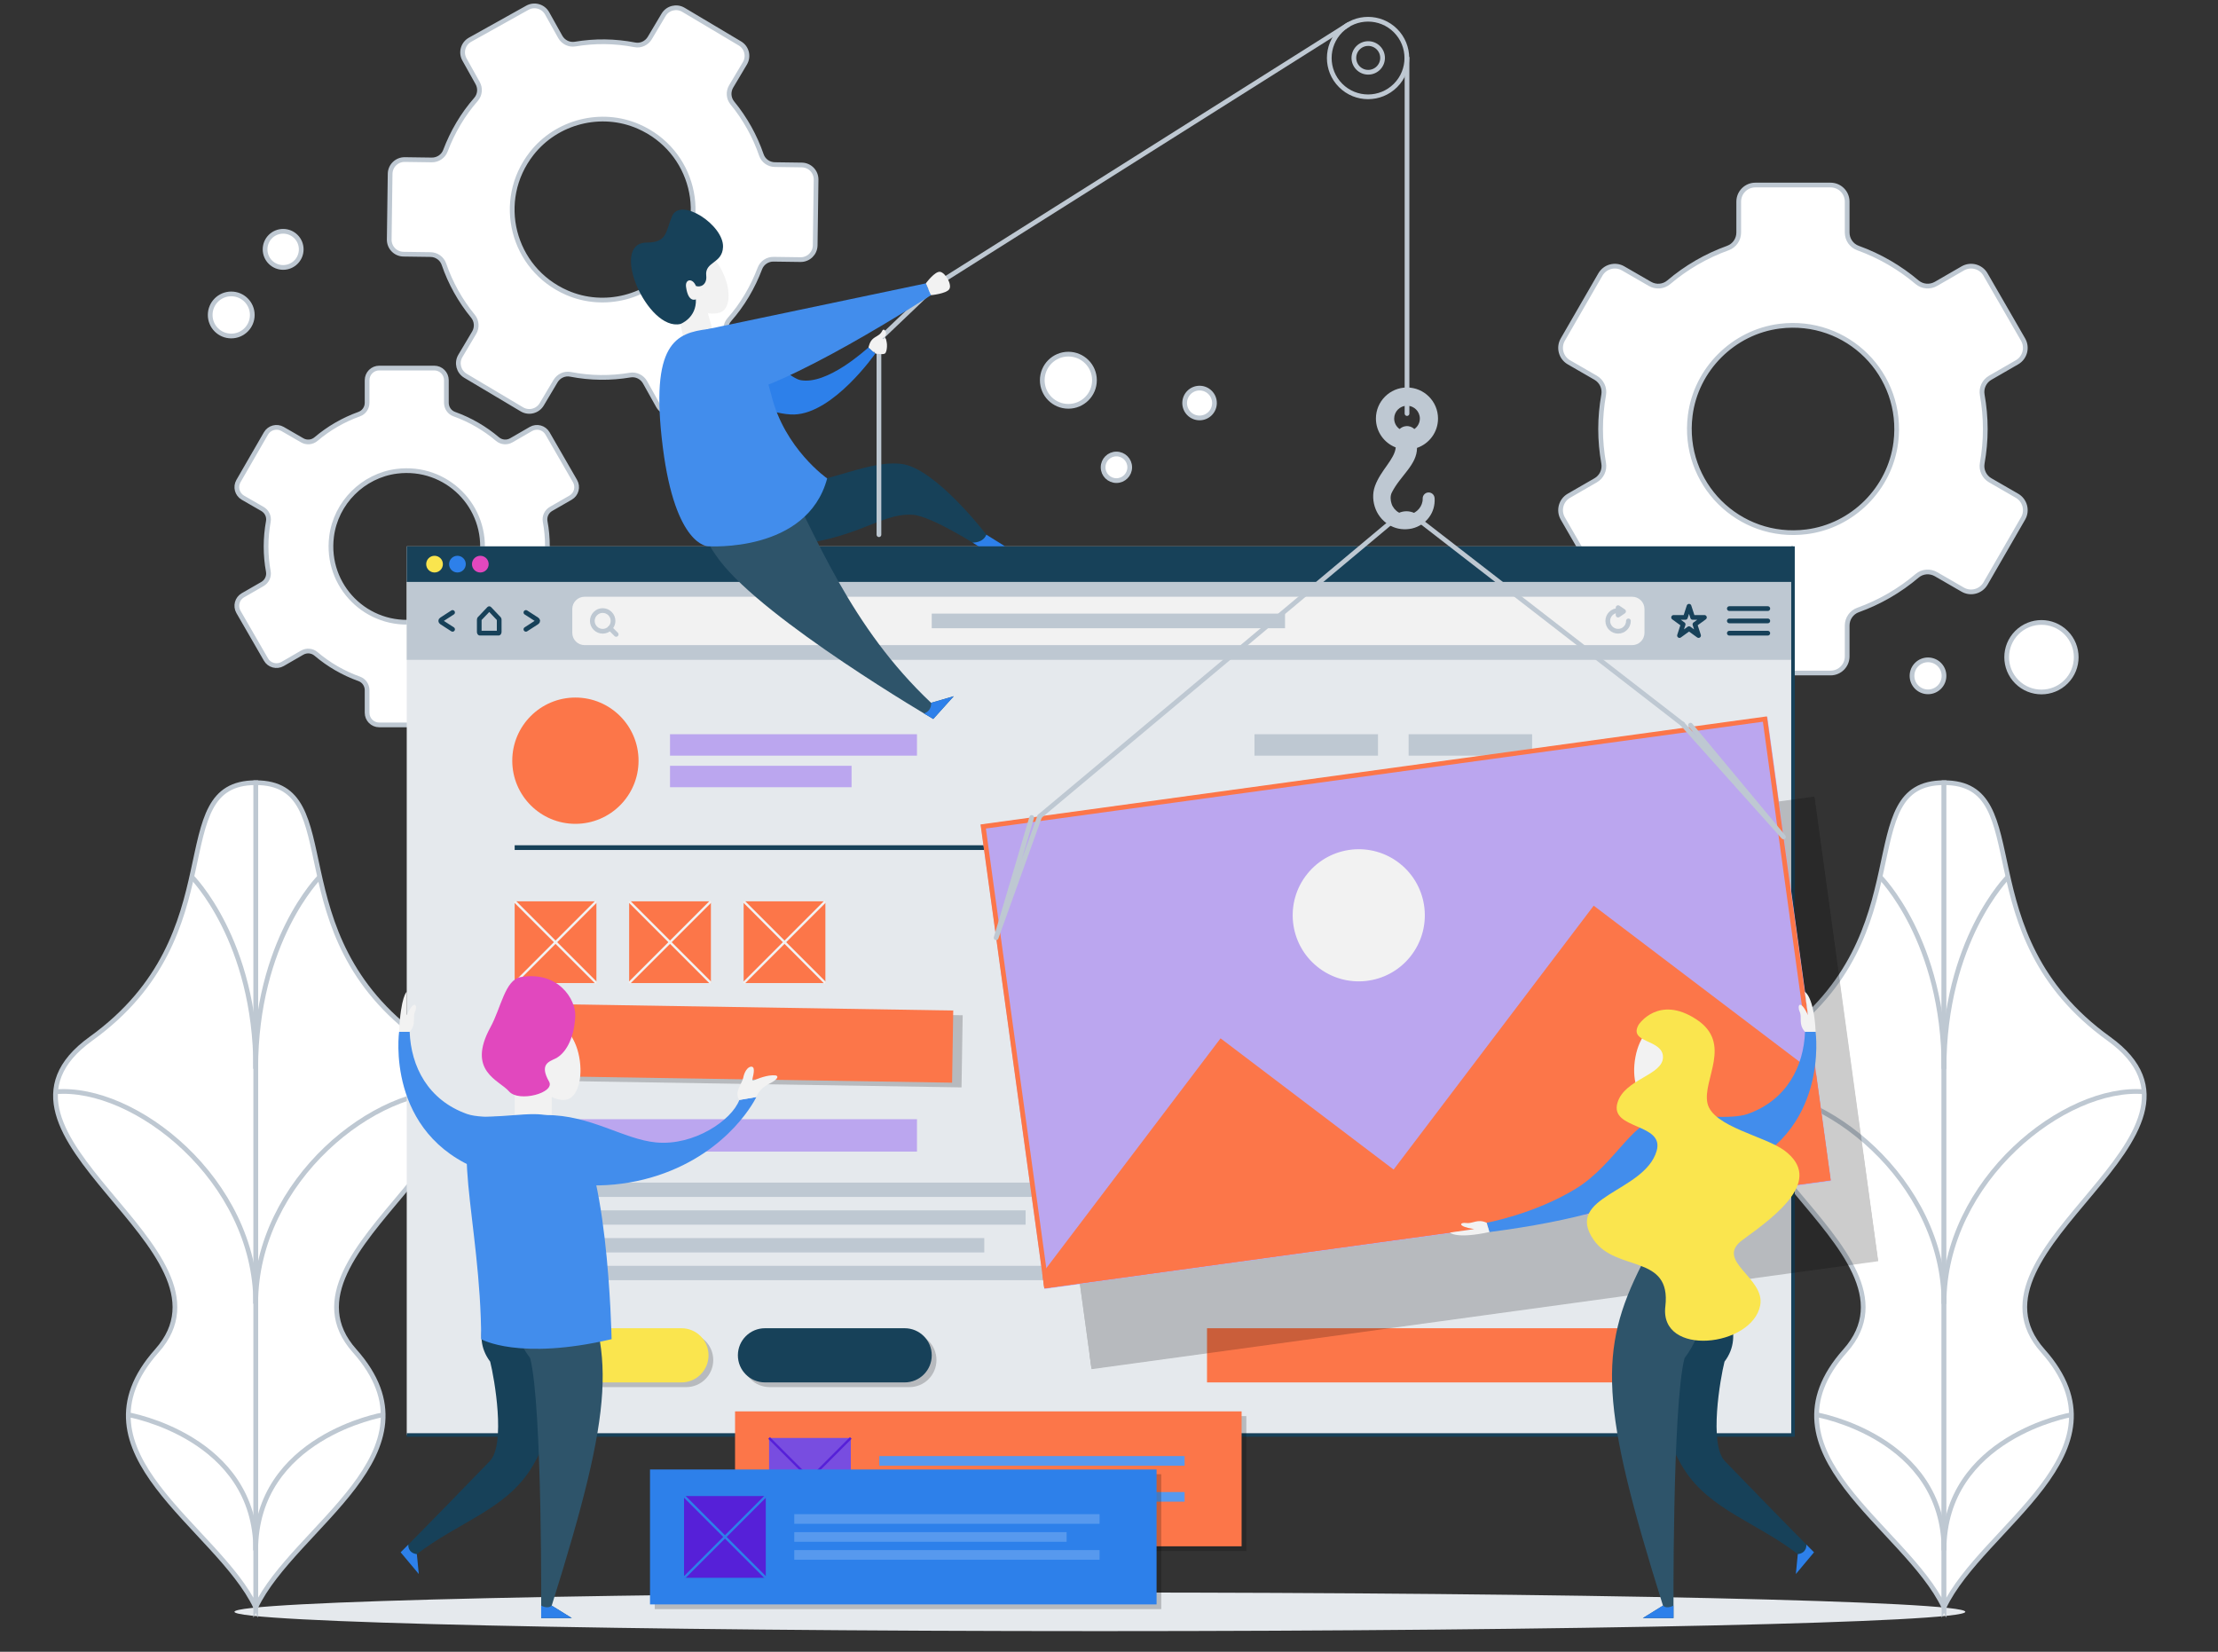 <?xml version="1.0" encoding="utf-8"?>
<!-- Generator: Adobe Illustrator 23.0.0, SVG Export Plug-In . SVG Version: 6.00 Build 0)  -->
<svg version="1.1" id="Layer_1" xmlns="http://www.w3.org/2000/svg" xmlns:xlink="http://www.w3.org/1999/xlink" x="0px" y="0px"
	 viewBox="0 0 470 350" style="enable-background:new 0 0 470 350;" xml:space="preserve">
<rect x="0" y="0" width="470" height="350" fill="#333333" stroke="none"/>
<style type="text/css">
	.st0{fill:#E5E9ED;}
	.st1{fill:#FFFFFF;stroke:#BEC8D2;stroke-miterlimit:10;}
	.st2{fill:none;stroke:#BEC8D2;stroke-miterlimit:10;}
	.st3{fill:#BEC8D2;}
	.st4{fill:#174159;}
	.st5{fill:none;stroke:#174159;stroke-linecap:round;stroke-miterlimit:10;}
	.st6{fill:#F2F2F2;}
	.st7{fill:none;stroke:#BEC8D2;stroke-linecap:round;stroke-miterlimit:10;}
	.st8{fill:none;stroke:#BEC8D2;stroke-linecap:round;stroke-linejoin:round;stroke-miterlimit:10;}
	.st9{fill:none;stroke:#174159;stroke-linecap:round;stroke-linejoin:round;stroke-miterlimit:10;}
	.st10{fill:none;stroke:#174159;stroke-width:0.75;stroke-miterlimit:10;}
	.st11{fill:#FAE54E;}
	.st12{fill:#2D80EA;}
	.st13{fill:#E148BE;}
	.st14{fill:#FC7649;}
	.st15{fill:#BBA6EF;}
	.st16{fill:none;stroke:#174159;stroke-miterlimit:10;}
	.st17{opacity:0.2;}
	.st18{fill:#FC7649;stroke:#F2F2F2;stroke-width:0.5;stroke-miterlimit:10;}
	.st19{fill:#2E546A;}
	.st20{fill:#428DEC;}
	.st21{fill:none;stroke:#000000;stroke-width:0.5;stroke-miterlimit:10;}
	.st22{display:none;}
	.st23{fill:#784DE0;}
	.st24{fill:none;stroke:#5620D8;stroke-width:0.5;stroke-miterlimit:10;}
	.st25{fill:#5799EE;}
	.st26{display:none;fill:#5799EE;}
	.st27{fill:#5620D8;}
	.st28{fill:none;stroke:#2D80EA;stroke-width:0.5;stroke-miterlimit:10;}
</style>
<g>
	<path class="st0" d="M416.46,341.54c0,2.26-82.11,4.09-183.39,4.09s-183.39-1.83-183.39-4.09c0-2.26,82.11-4.09,183.39-4.09
		S416.46,339.28,416.46,341.54z"/>
	<g>
		<g>
			<path class="st1" d="M411.94,340.58c-8.13-17.14-40.21-32.72-20.94-54.35c19.28-21.64-42.14-45.84-13.97-66.13
				c31.03-22.35,14.99-54.25,34.91-54.25V340.58z"/>
			<path class="st1" d="M411.94,340.58c8.13-17.14,40.21-32.72,20.94-54.35c-19.28-21.64,42.14-45.84,13.97-66.13
				c-31.03-22.35-14.99-54.25-34.91-54.25V340.58z"/>
		</g>
		<path class="st2" d="M411.94,328.52c0-24.07-27-28.74-27-28.74"/>
		<path class="st2" d="M411.94,276.25c0-26.25-25.73-46.34-42.43-44.9"/>
		<path class="st2" d="M411.94,226.46c0-27.16-13.56-40.66-13.56-40.66"/>
		<path class="st2" d="M411.94,328.52c0-24.07,27-28.74,27-28.74"/>
		<path class="st2" d="M411.94,276.25c0-26.25,25.73-46.34,42.43-44.9"/>
		<path class="st2" d="M411.94,226.46c0-27.16,13.56-40.66,13.56-40.66"/>
	</g>
	<g>
		<g>
			<path class="st1" d="M54.19,340.58c8.13-17.14,40.21-32.72,20.94-54.35c-19.28-21.64,42.14-45.84,13.97-66.13
				c-31.03-22.35-14.99-54.25-34.91-54.25V340.58z"/>
			<path class="st1" d="M54.19,340.58c-8.13-17.14-40.21-32.72-20.94-54.35c19.28-21.64-42.14-45.84-13.97-66.13
				c31.03-22.35,14.99-54.25,34.91-54.25V340.58z"/>
		</g>
		<path class="st2" d="M54.19,328.52c0-24.07,27-28.74,27-28.74"/>
		<path class="st2" d="M54.19,276.25c0-26.25,25.73-46.34,42.43-44.9"/>
		<path class="st2" d="M54.19,226.46c0-27.16,13.56-40.66,13.56-40.66"/>
		<path class="st2" d="M54.19,328.52c0-24.07-27-28.74-27-28.74"/>
		<path class="st2" d="M54.19,276.25c0-26.25-25.73-46.34-42.43-44.9"/>
		<path class="st2" d="M54.19,226.46c0-27.16-13.56-40.66-13.56-40.66"/>
	</g>
	<path class="st1" d="M116,115.79c0-1.81-0.16-3.58-0.48-5.29c-0.19-1.06,0.31-2.12,1.24-2.66l4.15-2.39
		c1.23-0.71,1.65-2.28,0.94-3.51l-5.83-10.1c-0.71-1.23-2.28-1.65-3.52-0.94l-4.15,2.4c-0.93,0.54-2.1,0.44-2.92-0.25
		c-2.69-2.28-5.79-4.09-9.17-5.3c-1.01-0.36-1.67-1.33-1.67-2.4v-4.79c0-1.42-1.15-2.57-2.57-2.57H80.36
		c-1.42,0-2.57,1.15-2.57,2.57v4.79c0,1.07-0.66,2.04-1.67,2.4c-3.38,1.21-6.48,3.02-9.17,5.3c-0.82,0.69-1.99,0.79-2.92,0.25
		l-4.15-2.4c-1.23-0.71-2.8-0.29-3.52,0.94l-5.83,10.1c-0.71,1.23-0.29,2.8,0.94,3.52l4.15,2.39c0.93,0.54,1.44,1.6,1.24,2.66
		c-0.31,1.72-0.48,3.49-0.48,5.29c0,1.81,0.16,3.58,0.48,5.29c0.19,1.06-0.31,2.12-1.24,2.66l-4.15,2.39
		c-1.23,0.71-1.65,2.28-0.94,3.52l5.83,10.1c0.71,1.23,2.28,1.65,3.52,0.94l4.15-2.4c0.93-0.54,2.1-0.44,2.92,0.25
		c2.69,2.28,5.79,4.09,9.17,5.3c1.01,0.36,1.67,1.33,1.67,2.4v4.79c0,1.42,1.15,2.57,2.57,2.57h11.66c1.42,0,2.57-1.15,2.57-2.57
		v-4.79c0-1.07,0.66-2.04,1.67-2.4c3.38-1.21,6.48-3.02,9.17-5.3c0.82-0.69,1.99-0.79,2.92-0.25l4.15,2.4
		c1.23,0.71,2.8,0.29,3.52-0.94l5.83-10.1c0.71-1.23,0.29-2.8-0.94-3.51l-4.15-2.39c-0.93-0.54-1.44-1.6-1.24-2.66
		C115.83,119.37,116,117.6,116,115.79z M88.28,131.72c-10.51,1.32-19.35-7.51-18.02-18.02c0.9-7.16,6.68-12.94,13.84-13.84
		c10.51-1.32,19.35,7.51,18.02,18.02C101.22,125.04,95.44,130.82,88.28,131.72z"/>
	<path class="st1" d="M158.27,62.61c1.1-1.85,2.01-3.77,2.75-5.72c0.45-1.2,1.61-1.98,2.9-1.96l5.71,0.08
		c1.7,0.02,3.09-1.33,3.11-3.03l0.19-13.91c0.02-1.7-1.33-3.09-3.03-3.11l-5.72-0.08c-1.28-0.02-2.43-0.83-2.84-2.04
		c-1.37-3.98-3.44-7.72-6.16-11.03c-0.81-0.99-0.9-2.39-0.25-3.49l2.92-4.91c0.87-1.46,0.39-3.34-1.07-4.21l-11.96-7.12
		c-1.46-0.87-3.34-0.39-4.21,1.07l-2.92,4.91c-0.66,1.1-1.93,1.69-3.18,1.44c-4.21-0.82-8.49-0.86-12.64-0.16
		c-1.27,0.21-2.52-0.41-3.15-1.53l-2.79-4.99c-0.83-1.48-2.7-2.01-4.18-1.18L99.6,8.42c-1.48,0.83-2.01,2.7-1.18,4.18l2.79,4.99
		c0.63,1.12,0.5,2.51-0.35,3.48c-1.37,1.57-2.62,3.28-3.72,5.14c-1.1,1.85-2.01,3.77-2.75,5.72c-0.45,1.2-1.61,1.98-2.9,1.96
		l-5.71-0.08c-1.7-0.02-3.09,1.33-3.11,3.03l-0.19,13.91c-0.02,1.7,1.33,3.09,3.03,3.11l5.72,0.08c1.28,0.02,2.43,0.83,2.84,2.04
		c1.37,3.98,3.44,7.72,6.16,11.03c0.81,0.99,0.9,2.39,0.25,3.49l-2.92,4.91c-0.87,1.46-0.39,3.34,1.07,4.21l11.96,7.12
		c1.46,0.87,3.34,0.39,4.21-1.07l2.92-4.91c0.66-1.1,1.93-1.69,3.18-1.44c4.21,0.82,8.49,0.86,12.64,0.16
		c1.27-0.21,2.52,0.41,3.15,1.53l2.79,4.99c0.83,1.48,2.7,2.01,4.18,1.18l12.14-6.79c1.48-0.83,2.01-2.7,1.18-4.18l-2.79-4.99
		c-0.63-1.12-0.5-2.51,0.35-3.48C155.92,66.18,157.17,64.46,158.27,62.61z M120.12,62.02c-11.58-5.06-15.25-19.52-7.47-29.48
		c5.3-6.79,14.76-9.19,22.65-5.74c11.58,5.06,15.25,19.52,7.47,29.48C137.47,63.07,128.01,65.47,120.12,62.02z"/>
	<path class="st1" d="M420.69,90.91c0-2.47-0.23-4.89-0.65-7.24c-0.26-1.45,0.43-2.9,1.7-3.63l5.67-3.27
		c1.68-0.97,2.26-3.12,1.29-4.81l-7.97-13.8c-0.97-1.68-3.12-2.26-4.81-1.29l-5.68,3.28c-1.27,0.73-2.87,0.61-4-0.34
		c-3.68-3.11-7.91-5.58-12.53-7.25c-1.38-0.5-2.29-1.82-2.29-3.29v-6.54c0-1.94-1.57-3.52-3.52-3.52h-15.94
		c-1.94,0-3.52,1.57-3.52,3.52v6.54c0,1.47-0.91,2.79-2.29,3.29c-4.62,1.66-8.86,4.13-12.53,7.25c-1.12,0.95-2.72,1.08-4,0.34
		l-5.68-3.28c-1.68-0.97-3.83-0.39-4.81,1.29l-7.97,13.8c-0.97,1.68-0.39,3.83,1.29,4.81l5.67,3.27c1.27,0.74,1.96,2.18,1.7,3.63
		c-0.42,2.35-0.65,4.77-0.65,7.24c0,2.47,0.23,4.89,0.65,7.24c0.26,1.45-0.43,2.9-1.7,3.63l-5.67,3.27
		c-1.68,0.97-2.26,3.12-1.29,4.81l7.97,13.8c0.97,1.68,3.12,2.26,4.81,1.29l5.68-3.28c1.27-0.74,2.87-0.61,4,0.34
		c3.68,3.11,7.91,5.58,12.53,7.25c1.38,0.5,2.29,1.82,2.29,3.29v6.54c0,1.94,1.57,3.52,3.52,3.52h15.94c1.94,0,3.52-1.57,3.52-3.52
		v-6.54c0-1.47,0.91-2.79,2.29-3.29c4.62-1.66,8.86-4.13,12.53-7.25c1.12-0.95,2.72-1.08,4-0.34l5.68,3.28
		c1.68,0.97,3.83,0.39,4.81-1.29l7.97-13.8c0.97-1.68,0.39-3.83-1.29-4.81l-5.67-3.27c-1.27-0.73-1.96-2.18-1.7-3.63
		C420.46,95.8,420.69,93.38,420.69,90.91z M382.8,112.69c-14.37,1.81-26.45-10.27-24.64-24.64c1.23-9.79,9.14-17.69,18.93-18.93
		c14.37-1.81,26.45,10.27,24.64,24.64C400.49,103.55,392.58,111.46,382.8,112.69z"/>
	<g>
		<g>
			<rect x="86.19" y="115.77" class="st0" width="293.75" height="188.3"/>
			<g>
				<rect x="86.19" y="123.31" class="st3" width="293.75" height="16.51"/>
				<g>
					<g>
						<path class="st4" d="M103.67,129.68l1.61,1.7v2.28h-3.23v-2.28L103.67,129.68 M103.67,128.47c-0.14,0-0.28,0.06-0.4,0.18
							l-2,2.11c-0.14,0.14-0.21,0.35-0.21,0.57v2.58c0,0.42,0.27,0.75,0.61,0.75h4c0.34,0,0.61-0.34,0.61-0.75v-2.58
							c0-0.22-0.08-0.43-0.21-0.57l-2-2.11C103.96,128.53,103.81,128.47,103.67,128.47L103.67,128.47z"/>
					</g>
					<g>
						<path class="st5" d="M111.44,133.35l2.31-1.49c0.26-0.17,0.26-0.42,0-0.59l-2.31-1.49"/>
						<path class="st5" d="M95.9,133.35l-2.31-1.49c-0.26-0.17-0.26-0.42,0-0.59l2.31-1.49"/>
					</g>
				</g>
				<g>
					<g>
						<path class="st6" d="M345.87,136.7h-222c-1.44,0-2.6-1.17-2.6-2.6v-5.05c0-1.44,1.17-2.6,2.6-2.6h222c1.44,0,2.6,1.17,2.6,2.6
							v5.05C348.47,135.53,347.31,136.7,345.87,136.7z"/>
					</g>
					<rect x="197.44" y="130.02" class="st3" width="74.86" height="3.1"/>
					<g>
						<path class="st2" d="M129.26,130.02c0.86,0.86,0.86,2.24,0,3.1c-0.86,0.86-2.24,0.86-3.1,0c-0.86-0.86-0.86-2.24,0-3.1
							C127.01,129.16,128.4,129.16,129.26,130.02z"/>
						<line class="st7" x1="129.26" y1="133.12" x2="130.57" y2="134.43"/>
					</g>
					<g>
						<path class="st7" d="M345.07,131.57c0,1.21-0.98,2.19-2.19,2.19s-2.19-0.98-2.19-2.19c0-1.21,0.98-2.19,2.19-2.19"/>
						<polygon class="st8" points="342.88,128.76 344.04,129.55 342.88,130.34 						"/>
					</g>
				</g>
				<polygon class="st9" points="357.91,128.46 358.68,130.83 361.17,130.83 359.16,132.3 359.93,134.67 357.91,133.21 
					355.89,134.67 356.66,132.3 354.64,130.83 357.14,130.83 				"/>
				<g>
					<line class="st9" x1="366.45" y1="128.96" x2="374.6" y2="128.96"/>
					<line class="st9" x1="366.45" y1="131.57" x2="374.6" y2="131.57"/>
					<line class="st9" x1="366.45" y1="134.17" x2="374.6" y2="134.17"/>
				</g>
			</g>
			<polyline class="st10" points="379.94,115.77 379.94,304.07 86.19,304.07 			"/>
			<g>
				<rect x="86.19" y="115.77" class="st4" width="293.75" height="7.54"/>
				<g>
					<circle class="st11" cx="92.08" cy="119.54" r="1.77"/>
					<circle class="st12" cx="96.93" cy="119.54" r="1.77"/>
					<path class="st13" d="M103.55,119.54c0,0.98-0.79,1.77-1.77,1.77c-0.98,0-1.77-0.79-1.77-1.77c0-0.98,0.79-1.77,1.77-1.77
						C102.76,117.77,103.55,118.56,103.55,119.54z"/>
				</g>
			</g>
		</g>
		<g>
			<rect x="255.77" y="281.45" class="st14" width="101.55" height="11.48"/>
			<g>
				<g>
					<circle class="st14" cx="121.93" cy="161.19" r="13.38"/>
					<g>
						<rect x="141.98" y="155.58" class="st15" width="52.33" height="4.54"/>
						<rect x="141.98" y="162.27" class="st15" width="38.47" height="4.54"/>
					</g>
				</g>
				<g>
					<rect x="265.83" y="155.58" class="st3" width="26.17" height="4.54"/>
					<rect x="298.49" y="155.58" class="st3" width="26.17" height="4.54"/>
				</g>
				<line class="st16" x1="109.06" y1="179.61" x2="357.07" y2="179.61"/>
			</g>
			<g>
				<rect x="109.06" y="237.16" class="st15" width="85.25" height="6.86"/>
				<g>
					<rect x="109.06" y="250.59" class="st3" width="118.63" height="3.04"/>
					<rect x="109.06" y="256.47" class="st3" width="108.27" height="3.04"/>
					<rect x="109.06" y="262.35" class="st3" width="99.51" height="3.04"/>
					<rect x="109.06" y="268.23" class="st3" width="118.63" height="3.04"/>
				</g>
			</g>
			<g>
				<g>
					<g class="st17">
						<path d="M145.4,293.93h-29.6c-3.17,0-5.74-2.57-5.74-5.74l0,0c0-3.17,2.57-5.74,5.74-5.74h29.6c3.17,0,5.74,2.57,5.74,5.74
							l0,0C151.14,291.36,148.57,293.93,145.4,293.93z"/>
					</g>
					<g>
						<path class="st11" d="M144.4,292.93h-29.6c-3.17,0-5.74-2.57-5.74-5.74l0,0c0-3.17,2.57-5.74,5.74-5.74h29.6
							c3.17,0,5.74,2.57,5.74,5.74l0,0C150.14,290.36,147.57,292.93,144.4,292.93z"/>
					</g>
				</g>
				<g>
					<g class="st17">
						<path d="M192.7,293.93h-29.6c-3.17,0-5.74-2.57-5.74-5.74l0,0c0-3.17,2.57-5.74,5.74-5.74h29.6c3.17,0,5.74,2.57,5.74,5.74
							l0,0C198.44,291.36,195.87,293.93,192.7,293.93z"/>
					</g>
					<g>
						<path class="st4" d="M191.7,292.93h-29.6c-3.17,0-5.74-2.57-5.74-5.74l0,0c0-3.17,2.57-5.74,5.74-5.74h29.6
							c3.17,0,5.74,2.57,5.74,5.74l0,0C197.44,290.36,194.87,292.93,191.7,292.93z"/>
					</g>
				</g>
			</g>
			<g>
				<g>
					<rect x="109.06" y="190.99" class="st14" width="17.32" height="17.32"/>
					<line class="st18" x1="109.06" y1="190.99" x2="126.38" y2="208.31"/>
					<line class="st18" x1="126.38" y1="190.99" x2="109.06" y2="208.31"/>
				</g>
				<g>
					<rect x="133.32" y="190.99" class="st14" width="17.32" height="17.32"/>
					<line class="st18" x1="133.32" y1="190.99" x2="150.64" y2="208.31"/>
					<line class="st18" x1="150.64" y1="190.99" x2="133.32" y2="208.31"/>
				</g>
				<g>
					<rect x="157.58" y="190.99" class="st14" width="17.32" height="17.32"/>
					<line class="st18" x1="157.58" y1="190.99" x2="174.9" y2="208.31"/>
					<line class="st18" x1="174.9" y1="190.99" x2="157.58" y2="208.31"/>
				</g>
			</g>
		</g>
		<g>
			<g class="st17">
				<rect x="151.15" y="177.02" transform="matrix(0.016 -1 1 0.016 -65.768 377.294)" width="15.29" height="90.08"/>
			</g>
			<g>
				
					<rect x="149.15" y="176.02" transform="matrix(0.016 -1 1 0.016 -66.737 374.31)" class="st14" width="15.29" height="90.08"/>
			</g>
		</g>
		<g>
			<g>
				<g>
					<line class="st7" x1="298.15" y1="12.27" x2="298.15" y2="87.63"/>
					<path class="st3" d="M302.69,104.35c-0.69,0.02-1.24,0.61-1.22,1.3c0.05,1.58-1.2,3.08-2.77,3.33c-0.39,0.05-0.79,0.08-1.21,0
						c-0.39-0.05-0.75-0.19-1.1-0.39c-0.69-0.39-1.25-1.07-1.5-1.81c-0.26-0.75-0.32-1.68,0.03-2.39c1.79-3.59,5.35-5.88,5.35-9.48
						c2.59-0.89,4.45-3.34,4.45-6.22c0-3.63-2.95-6.58-6.58-6.58c-3.63,0-6.58,2.95-6.58,6.58c0,2.79,1.74,5.17,4.2,6.12
						c-0.23,2.52-3.17,4.79-4.4,8.18c-0.59,1.62-0.46,3.39,0.15,4.92c0.62,1.54,1.78,2.78,3.18,3.51c1.41,0.75,3.03,0.89,4.5,0.57
						c1.47-0.34,2.78-1.2,3.63-2.37c0.87-1.15,1.26-2.6,1.18-3.97l-0.01-0.12C303.95,104.85,303.37,104.33,302.69,104.35z
						 M298.15,85.97c1.5,0,2.72,1.22,2.72,2.72c0,0.92-0.46,1.73-1.16,2.22c-0.46-0.43-1.1-0.68-1.78-0.61
						c-0.53,0.05-0.99,0.28-1.35,0.61c-0.7-0.49-1.15-1.3-1.15-2.21C295.43,87.19,296.65,85.97,298.15,85.97z"/>
				</g>
				<g>
					<g>
						<g class="st17">
							
								<rect x="223.76" y="179.79" transform="matrix(0.991 -0.136 0.136 0.991 -28.368 44.052)" width="168.19" height="99.22"/>
							<polygon points="347.71,208.91 305.31,264.83 268.64,237.02 230.86,286.85 231.29,290 397.92,267.1 394.83,244.65 							"/>
							<path d="M383.56,169.93l13.24,96.32l-164.65,22.63l-13.24-96.32L383.56,169.93 M384.41,168.8l-166.63,22.9l13.51,98.3
								l166.63-22.9L384.41,168.8L384.41,168.8z"/>
							<ellipse transform="matrix(0.627 -0.779 0.779 0.627 -53.082 310.829)" cx="297.89" cy="210.82" rx="14" ry="14"/>
						</g>
						<g>
							<g>
								
									<rect x="213.76" y="162.79" transform="matrix(0.991 -0.136 0.136 0.991 -26.146 42.532)" class="st15" width="168.19" height="99.22"/>
								<polygon class="st14" points="337.71,191.91 295.31,247.83 258.64,220.02 220.86,269.85 221.29,273 387.92,250.1 
									384.83,227.65 								"/>
								<g>
									<path class="st14" d="M373.56,152.93l13.24,96.32l-164.65,22.63l-13.24-96.32L373.56,152.93 M374.41,151.8l-166.63,22.9
										l13.51,98.3l166.63-22.9L374.41,151.8L374.41,151.8z"/>
								</g>
								<g>
									
										<ellipse transform="matrix(0.627 -0.779 0.779 0.627 -43.568 296.69)" class="st6" cx="287.89" cy="193.82" rx="14" ry="14"/>
								</g>
							</g>
						</g>
					</g>
					<polyline class="st8" points="218.62,173.22 211.08,198.71 220.32,172.98 					"/>
					<polyline class="st8" points="358.22,153.66 377.92,177.34 356.52,153.42 					"/>
					<path class="st8" d="M356.52,153.42l-55.71-43.15c-1.32-1.87-4.09-1.92-5.47-0.1l-75.03,62.81"/>
				</g>
			</g>
			<g>
				
					<ellipse transform="matrix(0.707 -0.707 0.707 0.707 76.241 208.602)" class="st7" cx="289.93" cy="12.27" rx="8.22" ry="8.22"/>
				<circle class="st7" cx="289.93" cy="12.27" r="3.04"/>
			</g>
			<g>
				<g>
					<path class="st4" d="M351.92,267.97c-3.15,14.34-1.94,32.76,5.04,43.52c5.5,8.49,15.29,11.11,24.01,17.83l-0.41,4.2l3.84-4.59
						c0,0-4.84-4.81-18.88-19.31c-3.44-3.55-0.98-17.58-0.09-21.09c4.37-5.83-0.01-11.91-2.91-20.56H351.92z"/>
					<path class="st12" d="M380.96,329.32l-0.41,4.2l3.84-4.59l-1.63-1.63C382.77,327.3,382.98,329.05,380.96,329.32z"/>
				</g>
				<g>
					<path class="st19" d="M347.89,267.97c-9.21,18.17-8.83,29.82,4.5,72.26l-4.26,2.64h6.49c0,0-0.28-44.85,2.33-55.07
						c4.37-5.83,4.43-11.17,1.54-19.82H347.89z"/>
					<path class="st12" d="M348.13,342.86h6.49v-2.64c0,0-1.4,0.82-2.24,0L348.13,342.86z"/>
				</g>
				<path class="st6" d="M357.87,226.1c-1.62,4.96-6.18,7.37-8.56,6.93c-2.38-0.45-3.61-4.5-2.76-9.05
					c0.85-4.55,3.45-7.14,5.85-7.44C355.84,216.12,360.12,219.22,357.87,226.1z"/>
				<rect x="352.39" y="227.47" class="st6" width="4.47" height="11.22"/>
				<path class="st12" d="M353.27,236.04c-5.87,1.07-9.81,10.69-10.39,14.14c-0.34,2.04-0.12,4.03,2.15,8.01
					c3.16,5.54,2.86,9.78,2.86,9.78h14.7c0-4.4,2.83-9.33,4.49-16.19C368.75,244.93,363.22,234.23,353.27,236.04z"/>
				<g>
					<path class="st20" d="M358.3,236.27c-0.02,0,8.53,1.03,12.04-0.22c8.28-2.95,11.87-10.07,12.15-17.4h2.24
						c0,0,3,21.65-17.48,29.38L358.3,236.27z"/>
					<path class="st6" d="M382.49,218.65c-1.49-1.65-0.55-3-1.14-4.3c-0.59-1.3,0.13-2.78,1.76,0.76l-0.67-4.96
						c0,0,1.94,0.97,2.3,8.5H382.49z"/>
				</g>
				<g>
					<path class="st20" d="M352.89,237.19c4.39,0.86,3.85,8.81-1.17,13.41c-4.74,4.34-18.11,8.15-36.11,10.47l-0.58-1.97
						c0,0,10.06-1.84,18.82-7.17C342.62,246.61,346.55,235.95,352.89,237.19z"/>
					<path class="st6" d="M315.03,259.1c-1.93-0.91-2.95,0.25-4.32,0.05c-1.37-0.2-2.04,0.73,1.69,1.29l-5.13,0.74
						c0,0,1.21,1.42,8.34-0.11L315.03,259.1z"/>
				</g>
				<path class="st11" d="M347.23,217.14c-2.26,3.96,5.16,2.99,5.16,6.86s-8.13,4.6-9.64,9.66c-1.73,5.78,10.06,4.24,8.29,10.24
					c-2.61,8.81-19.86,9.55-13.29,18.89c4.78,6.8,16.45,2.93,15.14,14.04c-1.28,10.78,18.41,8.61,20.1-0.23
					c1.13-5.88-9.85-9.45-3.7-13.89c7.52-5.43,17.04-12.71,8.9-18.87c-4.11-3.11-15.24-5.05-16.37-10.05
					c-1.13-5,5.44-12.69-2.37-17.8C351.41,210.73,347.23,217.14,347.23,217.14z"/>
			</g>
			<g>
				<g>
					<path class="st4" d="M149.83,100.11c0,0,3.84,15.64,12.01,15.64c18.72,0,24.07-7.17,31.57-6.67
						c3.97,0.26,13.93,6.67,13.93,6.67h5.62l-3.95-2.46c0,0-10.78-14.12-18-14.99c-9.15-1.11-21.26,7.97-27.75,1.81H149.83z"/>
					<path class="st12" d="M207.34,115.75l-1.26-0.78c0,0,2.2,0.13,2.93-1.67l3.95,2.46H207.34z"/>
				</g>
				<polyline class="st7" points="285.68,5.24 198.75,60.07 186.25,71.98 186.25,113.3 				"/>
				<g>
					<path class="st3" d="M184.05,73.62c0.78-1.31,2.57-3.89,3.46-2.18c0.57,1.08,0.34,2.99-0.18,3.18
						c-0.52,0.19-1.85,0.31-1.85,0.31L184.05,73.62z"/>
					<path class="st12" d="M147.47,71.04c7.12-4.02,18.66,8.84,22.15,9.51c5.65,1.07,13.71-6.35,14.42-6.93l1.43,1.31
						c0,0-8.82,12.66-17.17,12.9S138.39,76.17,147.47,71.04z"/>
					<path class="st6" d="M184.05,73.62c0.29-1.33,0.77-1.84,1.69-2.34c1.35-0.72,1.07-1.43,1.52-1.43c0.45,0,0.93,1.31-0.22,1.78
						c0,0,0.05,2.34-1.97,2.93L184.05,73.62z"/>
					<path class="st6" d="M187.51,71.43c0.06,0.5-0.49,0.42-1.01,0.4c-0.71-0.03-1.44-0.14-1.32,0.8c0.19,1.47-0.03,2.29,0.68,2.33
						s1.19,0.19,1.65-0.05C187.97,74.66,188.22,72.55,187.51,71.43z"/>
				</g>
				<g>
					<g>
						<path class="st19" d="M163.96,96.08c9.2,18.15,16.31,36.75,33.34,52.85l4.8-1.4l-4.34,4.82c0,0-35.62-20.84-45.29-33.62
							c-4.36-5.82-5.45-9.99-2.57-18.63L163.96,96.08z"/>
					</g>
					<path class="st12" d="M197.76,152.35l4.34-4.82l-4.8,1.4c0,0,0.24,1.63-1.5,2.25L197.76,152.35z"/>
				</g>
				<path class="st6" d="M143.6,62.13c2.65,3.96,7.27,4.95,9.25,3.97c1.98-0.98,2.06-4.85,0.18-8.65c-1.88-3.79-4.81-5.42-6.99-5.09
					C142.9,52.84,139.91,56.63,143.6,62.13z"/>
				<polygon class="st6" points="145.25,73.62 151.54,71.84 148.76,61.97 141.94,58.04 				"/>
				<path class="st20" d="M150.03,69.73c-6.67,0.84-12.41,2.74-9.57,25.11c2.66,20.99,9.57,20.91,9.57,20.91s21,1.48,25.25-14.37
					c0,0-9.03-6.28-11.83-17.65C160.65,72.37,155.18,69.08,150.03,69.73z"/>
				<g>
					<path class="st20" d="M150.03,69.73l46.17-9.69l1.09,2.5c0,0-31.79,20.62-42.9,21.34C143.28,84.6,141.99,72.14,150.03,69.73z"
						/>
					<path class="st6" d="M196.19,60.04c0,0,1.92-2.62,3.03-2.44c1.11,0.18,2.56,2.7,1.94,3.67c-0.62,0.97-3.88,1.28-3.88,1.28
						L196.19,60.04z"/>
				</g>
				<path class="st4" d="M144.19,68.65c0,0,3.43-1.26,3.27-5.22c0,0-1.62,0.85-2.09-2.67c-0.21-1.61,1.37-1.93,2.1-0.16
					c1.02,0.37,2.39-0.32,2.18-2.19c-0.34-3.02,3.43-2.51,3.56-6.08c0.18-4.63-9.06-10.71-10.81-6.49
					c-1.43,3.45-1.01,5.52-5.38,5.56C128.97,51.47,137.21,70.26,144.19,68.65z"/>
			</g>
		</g>
		<g>
			<g>
				<g>
					<path class="st4" d="M117.38,267.97c3.15,14.34,1.94,32.76-5.04,43.52c-5.5,8.49-15.29,11.11-24.01,17.83l0.41,4.2l-3.84-4.59
						c0,0,4.84-4.81,18.88-19.31c3.44-3.55,0.98-17.58,0.09-21.09c-4.37-5.83,0.01-11.91,2.91-20.56H117.38z"/>
					<path class="st12" d="M88.33,329.32l0.41,4.2l-3.84-4.59l1.63-1.63C86.52,327.3,86.32,329.05,88.33,329.32z"/>
				</g>
				<g>
					<path class="st19" d="M121.41,267.97c9.21,18.17,8.83,29.82-4.5,72.26l4.26,2.64h-6.49c0,0,0.28-44.85-2.33-55.07
						c-4.37-5.83-4.43-11.17-1.54-19.82H121.41z"/>
					<path class="st12" d="M121.16,342.86h-6.49v-2.64c0,0,1.4,0.82,2.24,0L121.16,342.86z"/>
				</g>
				<path class="st6" d="M111.42,226.1c1.62,4.96,6.18,7.37,8.56,6.93c2.38-0.45,3.61-4.5,2.76-9.05c-0.85-4.55-3.45-7.14-5.85-7.44
					C113.45,216.12,109.18,219.22,111.42,226.1z"/>
				
					<rect x="109.06" y="227.47" transform="matrix(-1 -1.224647e-16 1.224647e-16 -1 225.969 466.168)" class="st6" width="7.85" height="11.22"/>
				<g>
					<path class="st20" d="M111,236.27c0.02,0-8.53,1.03-12.04-0.22c-8.28-2.95-11.87-10.07-12.15-17.4h-2.24
						c0,0-3,21.65,17.48,29.38L111,236.27z"/>
					<path class="st6" d="M86.81,218.65c1.49-1.65,0.55-3,1.14-4.3c0.59-1.3-0.13-2.78-1.76,0.76l0-4.96c0,0-1.27,0.97-1.63,8.5
						H86.81z"/>
				</g>
			</g>
			<path class="st20" d="M120.17,237.84c-5.45-2.7-7.73-1.58-16.84-1.19c-9.11,0.39-1.37,22.38-1.37,47.12c0,0,7.92,4.6,27.64,0
				C129.6,283.78,128.83,242.13,120.17,237.84z"/>
			<path class="st13" d="M116.35,229.19c1.35,2.38-6.42,4.46-8.49,2.07c-2.07-2.4-9.04-4.27-3.92-13.61
				c2.23-4.07,3.08-10.03,6.38-10.6c7.94-1.38,11.76,4.72,11.58,8.31c-0.25,4.96-2.18,7.94-4.18,8.93
				C116.36,224.96,114.24,225.49,116.35,229.19z"/>
			<g>
				<path class="st20" d="M115.67,236.28c9.46-0.04,16.46,5.15,23.36,5.8c8.03,0.76,16.03-4.7,17.64-9l3.61-0.63
					c0,0-5.47,11.56-20.9,16.63c-7.75,2.55-17.23,2.94-22.97,0.3C110.66,246.73,109.04,236.32,115.67,236.28z"/>
				<path class="st6" d="M156.66,233.08c-1.14-1.69,0.59-3.43,0.83-4.69c0.24-1.27,0.89-2.2,1.52-2.34c1.07-0.23,0.75,1.27,0.41,2.7
					c-0.04,0.15,0.11,0.28,0.25,0.22c0.83-0.38,2.99-1.27,4.64-1.1c0.57,0.06,0.91,0.67-1.37,1.81c-2.22,1.11-2.67,2.78-2.67,2.78
					L156.66,233.08z"/>
			</g>
		</g>
	</g>
	<g>
		<g class="st17">
			<rect x="156.76" y="300.07" width="107.34" height="28.59"/>
			<rect x="163.97" y="305.7" width="17.32" height="17.32"/>
			<line class="st21" x1="163.97" y1="305.7" x2="181.29" y2="323.03"/>
			<line class="st21" x1="181.29" y1="305.7" x2="163.97" y2="323.03"/>
			<rect x="187.33" y="309.54" width="64.69" height="2.04"/>
			<rect x="187.33" y="317.16" width="64.69" height="2.04"/>
			<rect x="187.33" y="313.35" class="st22" width="57.71" height="2.04"/>
		</g>
		<g>
			<g>
				<rect x="155.76" y="299.07" class="st14" width="107.34" height="28.59"/>
				<g>
					<g>
						<rect x="162.97" y="304.7" class="st23" width="17.32" height="17.32"/>
						<line class="st24" x1="162.97" y1="304.7" x2="180.29" y2="322.03"/>
						<line class="st24" x1="180.29" y1="304.7" x2="162.97" y2="322.03"/>
					</g>
					<rect x="186.33" y="308.54" class="st25" width="64.69" height="2.04"/>
					<rect x="186.33" y="316.16" class="st25" width="64.69" height="2.04"/>
					<rect x="186.33" y="312.35" class="st26" width="57.71" height="2.04"/>
				</g>
			</g>
		</g>
	</g>
	<g>
		<g class="st17">
			<rect x="138.74" y="312.38" width="107.34" height="28.59"/>
			<rect x="145.95" y="318.01" width="17.32" height="17.32"/>
			<line class="st21" x1="145.95" y1="318.01" x2="163.28" y2="335.33"/>
			<line class="st21" x1="163.28" y1="318.01" x2="145.95" y2="335.33"/>
			<rect x="169.31" y="321.85" width="64.69" height="2.04"/>
			<rect x="169.31" y="329.46" width="64.69" height="2.04"/>
			<rect x="169.31" y="325.66" width="57.71" height="2.04"/>
		</g>
		<g>
			<g>
				<rect x="137.74" y="311.38" class="st12" width="107.34" height="28.59"/>
				<g>
					<g>
						<rect x="144.95" y="317.01" class="st27" width="17.32" height="17.32"/>
						<line class="st28" x1="144.95" y1="317.01" x2="162.28" y2="334.33"/>
						<line class="st28" x1="162.28" y1="317.01" x2="144.95" y2="334.33"/>
					</g>
					<rect x="168.31" y="320.85" class="st25" width="64.69" height="2.04"/>
					<rect x="168.31" y="328.46" class="st25" width="64.69" height="2.04"/>
					<rect x="168.31" y="324.66" class="st25" width="57.71" height="2.04"/>
				</g>
			</g>
		</g>
	</g>
	<circle class="st1" cx="236.57" cy="99.02" r="2.82"/>
	<circle class="st1" cx="226.39" cy="80.57" r="5.53"/>
	<circle class="st1" cx="254.19" cy="85.4" r="3.16"/>
	<circle class="st1" cx="49" cy="66.74" r="4.46"/>
	<circle class="st1" cx="60" cy="52.84" r="3.83"/>
	<circle class="st1" cx="408.55" cy="143.21" r="3.39"/>
	
		<ellipse transform="matrix(0.707 -0.707 0.707 0.707 28.27 346.709)" class="st1" cx="432.65" cy="139.23" rx="7.37" ry="7.37"/>
</g>
</svg>
